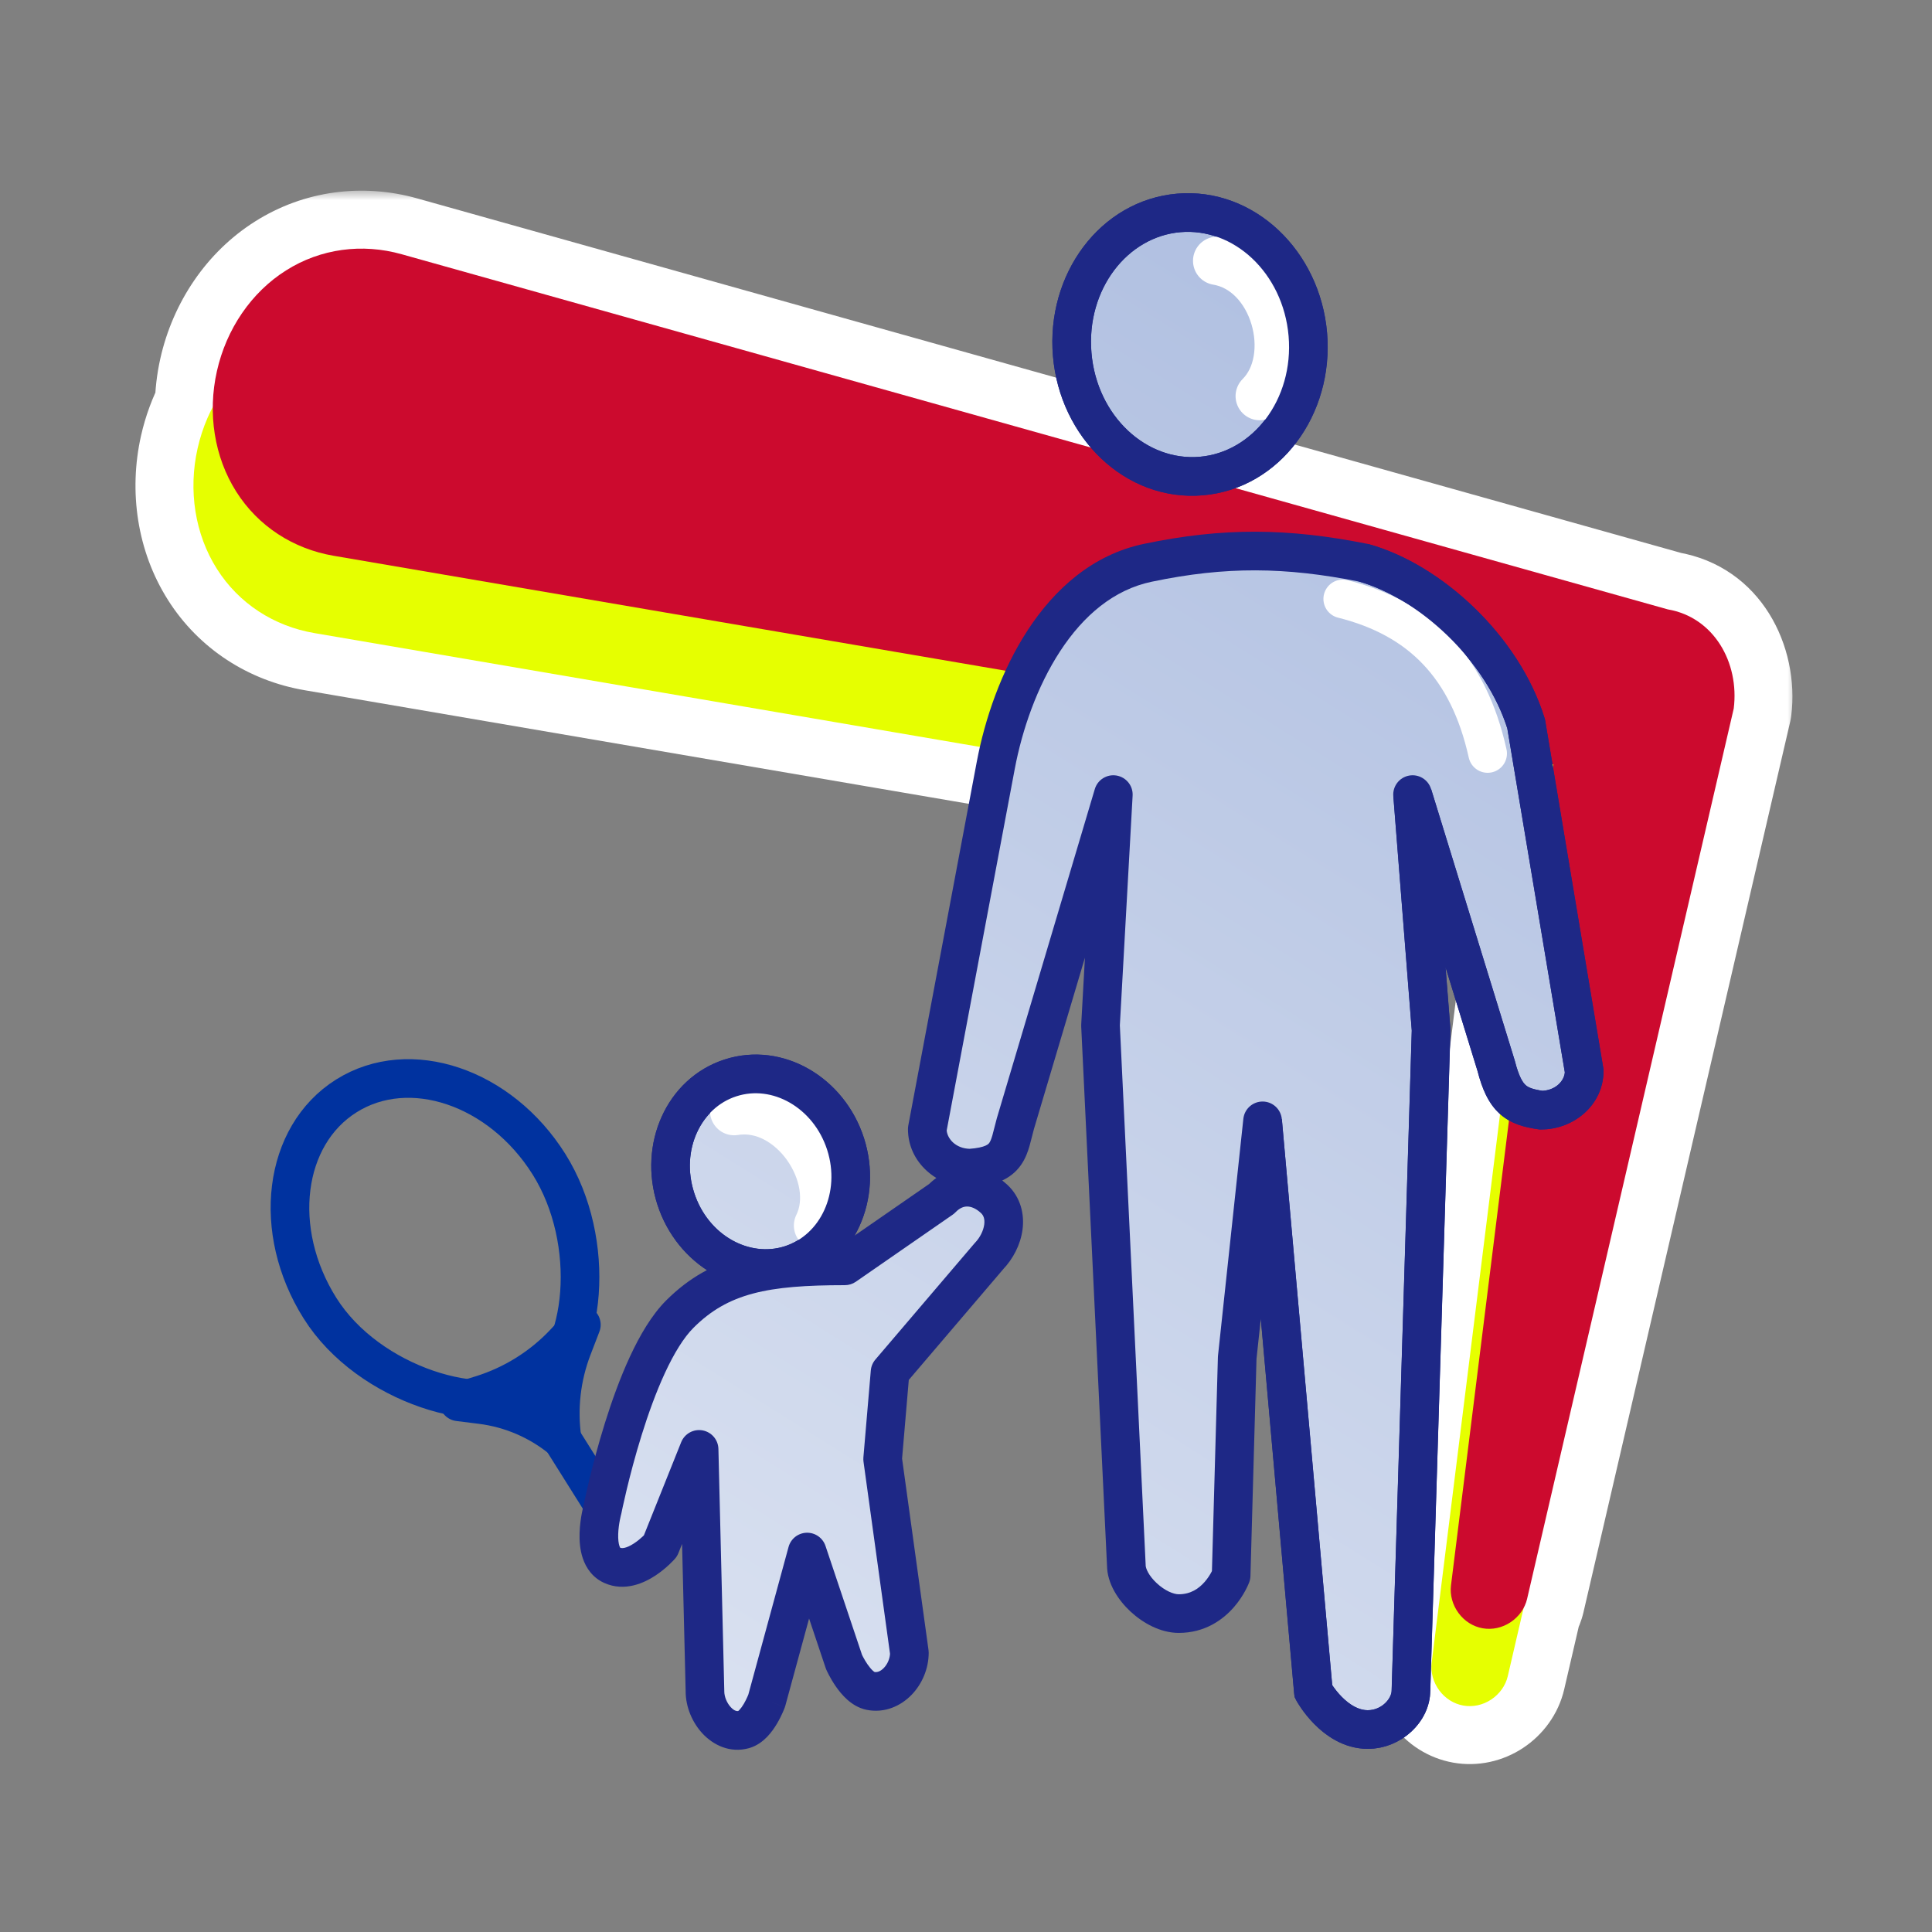 <svg width="100" height="100" viewBox="0 0 100 100" fill="none" xmlns="http://www.w3.org/2000/svg">
<rect x="0" y="0" width="100" height="100" fill="#808080" stroke="none"/>
<mask id="path-1-outside-1_9732_1542" maskUnits="userSpaceOnUse" x="6.013" y="9.869" width="87" height="82" fill="black">
<rect fill="white" x="6.013" y="9.869" width="87" height="82"/>
<path d="M14.802 14C16.595 12.864 18.745 12.584 20.79 13.159L86.326 31.542C88.701 31.948 90.036 34.283 89.738 36.674C86.608 50.163 83.477 63.652 80.346 77.141C79.911 79.014 79.476 80.887 79.041 82.76C79.003 82.923 78.94 83.079 78.86 83.227C78.587 84.404 78.314 85.582 78.041 86.76C77.927 87.251 77.612 87.685 77.181 87.97C76.749 88.254 76.236 88.367 75.74 88.279C75.244 88.191 74.802 87.908 74.494 87.492C74.188 87.076 74.042 86.56 74.103 86.06C74.341 84.152 74.579 82.243 74.817 80.335C76.345 68.079 77.873 55.822 79.4 43.565C60.254 40.291 41.108 37.016 21.962 33.741C20.067 33.417 18.171 33.093 16.275 32.769C14.181 32.412 12.359 31.239 11.226 29.444C10.091 27.653 9.737 25.386 10.227 23.207C10.398 22.452 10.665 21.732 11.015 21.064C11.02 20.447 11.089 19.823 11.227 19.207C11.718 17.028 13.009 15.132 14.802 14Z"/>
</mask>
<path d="M14.802 14C16.595 12.864 18.745 12.584 20.79 13.159L86.326 31.542C88.701 31.948 90.036 34.283 89.738 36.674C86.608 50.163 83.477 63.652 80.346 77.141C79.911 79.014 79.476 80.887 79.041 82.76C79.003 82.923 78.94 83.079 78.86 83.227C78.587 84.404 78.314 85.582 78.041 86.76C77.927 87.251 77.612 87.685 77.181 87.97C76.749 88.254 76.236 88.367 75.74 88.279C75.244 88.191 74.802 87.908 74.494 87.492C74.188 87.076 74.042 86.56 74.103 86.06C74.341 84.152 74.579 82.243 74.817 80.335C76.345 68.079 77.873 55.822 79.4 43.565C60.254 40.291 41.108 37.016 21.962 33.741C20.067 33.417 18.171 33.093 16.275 32.769C14.181 32.412 12.359 31.239 11.226 29.444C10.091 27.653 9.737 25.386 10.227 23.207C10.398 22.452 10.665 21.732 11.015 21.064C11.02 20.447 11.089 19.823 11.227 19.207C11.718 17.028 13.009 15.132 14.802 14Z" fill="white"/>
<path d="M14.802 14L16.404 16.536L16.407 16.535L14.802 14ZM20.79 13.159L19.978 16.047L19.98 16.048L20.79 13.159ZM86.326 31.542L85.516 34.431C85.616 34.459 85.718 34.481 85.82 34.499L86.326 31.542ZM89.738 36.674L92.661 37.352C92.684 37.251 92.702 37.148 92.715 37.045L89.738 36.674ZM80.346 77.141L77.423 76.462L80.346 77.141ZM79.041 82.76L81.963 83.44L81.963 83.438L79.041 82.76ZM78.86 83.227L76.219 81.805C76.093 82.039 75.998 82.289 75.938 82.548L78.86 83.227ZM78.041 86.76L80.963 87.44L80.963 87.438L78.041 86.76ZM77.181 87.97L78.832 90.475L78.835 90.472L77.181 87.97ZM75.74 88.279L75.215 91.233L75.215 91.233L75.74 88.279ZM74.494 87.492L72.078 89.271L72.081 89.275L74.494 87.492ZM74.103 86.06L71.127 85.689L71.126 85.691L74.103 86.06ZM74.817 80.335L77.794 80.706L74.817 80.335ZM79.4 43.565L82.377 43.937C82.576 42.345 81.487 40.879 79.906 40.608L79.4 43.565ZM21.962 33.741L21.456 36.698L21.962 33.741ZM16.275 32.769L16.781 29.811L16.779 29.811L16.275 32.769ZM11.226 29.444L13.762 27.842L13.76 27.839L11.226 29.444ZM10.227 23.207L7.301 22.548L7.301 22.548L10.227 23.207ZM11.015 21.064L13.672 22.457C13.893 22.035 14.011 21.566 14.014 21.089L11.015 21.064ZM11.227 19.207L8.301 18.548L8.301 18.548L11.227 19.207ZM14.802 14L16.407 16.535C17.451 15.873 18.717 15.692 19.978 16.047L20.79 13.159L21.602 10.271C18.773 9.475 15.74 9.855 13.197 11.466L14.802 14ZM20.79 13.159L19.98 16.048L85.516 34.431L86.326 31.542L87.136 28.654L21.6 10.271L20.79 13.159ZM86.326 31.542L85.82 34.499C86.101 34.547 86.324 34.692 86.503 34.973C86.7 35.283 86.829 35.757 86.761 36.303L89.738 36.674L92.715 37.045C93.16 33.475 91.167 29.326 86.832 28.585L86.326 31.542ZM89.738 36.674L86.816 35.995C83.686 49.483 80.554 62.975 77.423 76.462L80.346 77.141L83.268 77.819C86.399 64.329 89.529 50.842 92.661 37.352L89.738 36.674ZM80.346 77.141L77.423 76.462C77.206 77.399 76.989 78.335 76.771 79.272C76.554 80.208 76.336 81.145 76.119 82.082L79.041 82.76L81.963 83.438C82.181 82.502 82.398 81.565 82.616 80.629C82.833 79.692 83.051 78.756 83.268 77.819L80.346 77.141ZM79.041 82.76L76.119 82.079C76.152 81.939 76.196 81.846 76.219 81.805L78.86 83.227L81.502 84.649C81.683 84.312 81.854 83.907 81.963 83.44L79.041 82.76ZM78.86 83.227L75.938 82.548C75.667 83.715 75.389 84.918 75.119 86.082L78.041 86.76L80.963 87.438C81.24 86.246 81.507 85.094 81.783 83.905L78.86 83.227ZM78.041 86.76L75.119 86.079C75.191 85.77 75.365 85.574 75.527 85.467L77.181 87.97L78.835 90.472C79.859 89.796 80.662 88.731 80.963 87.44L78.041 86.76ZM77.181 87.97L75.53 85.465C75.704 85.35 75.965 85.272 76.265 85.326L75.74 88.279L75.215 91.233C76.508 91.463 77.794 91.159 78.832 90.475L77.181 87.97ZM75.74 88.279L76.266 85.326C76.565 85.379 76.783 85.541 76.907 85.71L74.494 87.492L72.081 89.275C72.82 90.276 73.924 91.003 75.215 91.233L75.74 88.279ZM74.494 87.492L76.91 85.714C77.025 85.869 77.12 86.112 77.081 86.428L74.103 86.06L71.126 85.691C70.963 87.007 71.351 88.283 72.078 89.271L74.494 87.492ZM74.103 86.06L77.081 86.431C77.338 84.365 77.537 82.772 77.794 80.706L74.817 80.335L71.84 79.964C71.622 81.714 71.345 83.938 71.127 85.689L74.103 86.06ZM74.817 80.335L77.794 80.706C79.314 68.511 80.857 56.131 82.377 43.937L79.4 43.565L76.423 43.194C74.888 55.513 73.376 67.646 71.84 79.964L74.817 80.335ZM79.4 43.565L79.906 40.608C60.954 37.367 41.42 34.026 22.468 30.784L21.962 33.741L21.456 36.698C40.796 40.006 59.555 43.214 78.895 46.523L79.4 43.565ZM21.962 33.741L22.468 30.784C20.583 30.462 18.666 30.134 16.781 29.811L16.275 32.769L15.77 35.726C17.675 36.052 19.55 36.372 21.456 36.698L21.962 33.741ZM16.275 32.769L16.779 29.811C15.487 29.591 14.421 28.886 13.762 27.842L11.226 29.444L8.689 31.047C10.297 33.592 12.876 35.233 15.772 35.726L16.275 32.769ZM11.226 29.444L13.76 27.839C13.083 26.771 12.825 25.328 13.154 23.866L10.227 23.207L7.301 22.548C6.649 25.444 7.099 28.535 8.691 31.049L11.226 29.444ZM10.227 23.207L13.154 23.866C13.266 23.369 13.442 22.895 13.672 22.457L11.015 21.064L8.358 19.671C7.888 20.568 7.529 21.535 7.301 22.548L10.227 23.207ZM11.015 21.064L14.014 21.089C14.018 20.678 14.064 20.267 14.154 19.866L11.227 19.207L8.301 18.548C8.114 19.379 8.022 20.216 8.015 21.04L11.015 21.064ZM11.227 19.207L14.154 19.866C14.483 18.404 15.334 17.212 16.404 16.536L14.802 14L13.2 11.464C10.684 13.053 8.953 15.652 8.301 18.548L11.227 19.207Z" fill="white" mask="url(#path-1-outside-1_9732_1542)"/>
<path d="M16.275 32.769C14.181 32.412 12.359 31.238 11.225 29.443C10.091 27.652 9.737 25.386 10.228 23.207C10.718 21.027 12.009 19.132 13.802 17.999C15.595 16.863 17.744 16.584 19.789 17.159C21.641 17.678 23.492 18.198 25.344 18.717C45.338 24.325 65.332 29.933 85.326 35.542C87.701 35.948 89.036 38.283 88.738 40.674C85.608 54.163 82.477 67.652 79.346 81.14C78.911 83.014 78.476 84.887 78.042 86.76C77.927 87.251 77.612 87.686 77.181 87.97C76.749 88.255 76.236 88.367 75.74 88.279C75.244 88.191 74.801 87.909 74.494 87.492C74.187 87.076 74.041 86.56 74.103 86.059C74.341 84.151 74.579 82.243 74.817 80.335C76.53 66.594 78.243 52.853 79.956 39.112L83.367 44.245C62.899 40.743 42.43 37.242 21.962 33.741C20.066 33.417 18.171 33.093 16.275 32.769Z" fill="#E6FF00"/>
<path d="M17.275 28.768C15.181 28.412 13.359 27.238 12.225 25.443C11.091 23.652 10.737 21.386 11.228 19.207C11.718 17.027 13.009 15.132 14.802 13.999C16.595 12.864 18.744 12.584 20.789 13.159C22.641 13.678 24.492 14.198 26.344 14.717C46.338 20.325 66.332 25.933 86.326 31.542C88.701 31.948 90.036 34.283 89.738 36.674C86.608 50.163 83.477 63.652 80.346 77.14C79.911 79.014 79.476 80.887 79.042 82.76C78.927 83.251 78.612 83.686 78.181 83.97C77.749 84.255 77.236 84.367 76.74 84.279C76.244 84.191 75.801 83.909 75.494 83.492C75.187 83.076 75.041 82.56 75.103 82.059C75.341 80.151 75.579 78.243 75.817 76.335C77.53 62.594 79.243 48.853 80.956 35.112L84.367 40.245C63.899 36.743 43.43 33.242 22.962 29.741C21.066 29.417 19.171 29.093 17.275 28.768Z" fill="#CC0A2E"/>
<path d="M28.415 60.259C30.932 64.268 30.338 70.185 27.713 71.834C25.088 73.482 19.076 71.714 16.559 67.705C14.041 63.696 14.654 58.779 17.928 56.723C21.202 54.667 25.897 56.25 28.415 60.259Z" stroke="#00329F" stroke-width="2"/>
<line x1="28.033" y1="72.814" x2="31.756" y2="78.741" stroke="#00329F" stroke-width="2" stroke-linecap="round"/>
<path d="M30.091 68.569L29.629 69.771C29.05 71.278 28.867 72.909 29.096 74.507C27.9 73.523 26.449 72.898 24.912 72.705L23.739 72.558L24.899 72.198C26.569 71.682 28.073 70.737 29.263 69.458L30.091 68.569Z" stroke="#00329F" stroke-width="2" stroke-linecap="round" stroke-linejoin="round"/>
<path d="M48.738 62.052C49.534 61.225 50.611 61.271 51.453 62.052C52.296 62.833 51.981 64.194 51.185 65.02L46.069 71.02L45.685 75.52L47.069 85.546C47.069 86.648 46.137 87.732 45.057 87.52C44.278 87.368 43.685 86.02 43.685 86.02L41.779 80.334L39.685 88.02C39.685 88.02 39.22 89.318 38.502 89.52C37.442 89.819 36.489 88.625 36.489 87.546L36.185 75.02L34.185 80.02C34.18 80.025 32.849 81.544 31.686 81.02C30.521 80.496 31.186 78.12 31.186 78.12C31.198 78.055 32.696 70.51 35.185 68.02C37.278 65.928 39.685 65.52 43.728 65.52L48.738 62.052ZM59.417 29.129C63.383 28.299 66.609 28.339 70.575 29.129C74.013 30.09 77.771 33.525 78.991 37.469L81.996 55.44C81.996 56.566 80.981 57.462 79.762 57.462C78.482 57.275 77.889 56.925 77.438 55.165L73.114 41.128L74.072 53.313L73.029 87.499C73.029 88.52 72.017 89.52 70.795 89.52C69.063 89.52 67.978 87.545 67.978 87.545L65.351 58.015L64.037 70.279L63.724 81.544C63.722 81.549 62.992 83.519 61.012 83.519C59.789 83.519 58.299 82.121 58.299 81.019L56.962 53.073L57.626 41.128L52.555 58.165C52.199 59.43 52.263 60.315 50.23 60.463C48.986 60.463 47.996 59.544 47.996 58.441L51.541 39.613C52.335 35.396 54.785 30.093 59.417 29.129ZM37.813 55.79C40.24 55.008 42.905 56.538 43.766 59.207C44.626 61.876 43.356 64.675 40.93 65.457C38.503 66.239 35.838 64.709 34.977 62.04C34.117 59.371 35.387 56.572 37.813 55.79ZM61.013 11.021C64.38 10.734 67.37 13.55 67.69 17.311C68.011 21.073 65.54 24.354 62.173 24.641C58.805 24.928 55.816 22.111 55.495 18.351C55.175 14.589 57.645 11.307 61.013 11.021Z" fill="url(#paint0_linear_9732_1542)"/>
<path d="M48.738 62.052L49.307 62.874C49.362 62.836 49.413 62.793 49.459 62.745L48.738 62.052ZM51.453 62.052L52.133 61.318L52.133 61.318L51.453 62.052ZM51.185 65.02L50.465 64.327C50.451 64.342 50.438 64.356 50.425 64.372L51.185 65.02ZM46.069 71.02L45.308 70.372C45.173 70.53 45.091 70.728 45.073 70.936L46.069 71.02ZM45.685 75.52L44.689 75.436C44.683 75.509 44.685 75.584 44.695 75.657L45.685 75.52ZM47.069 85.546L48.069 85.546C48.069 85.5 48.066 85.454 48.06 85.409L47.069 85.546ZM45.057 87.52L44.864 88.502L44.864 88.502L45.057 87.52ZM43.685 86.02L42.737 86.338C42.747 86.367 42.758 86.395 42.77 86.423L43.685 86.02ZM41.779 80.334L42.727 80.016C42.587 79.599 42.191 79.322 41.751 79.334C41.31 79.347 40.93 79.646 40.815 80.071L41.779 80.334ZM39.685 88.02L40.627 88.358C40.636 88.334 40.644 88.309 40.65 88.283L39.685 88.02ZM38.502 89.52L38.773 90.483L38.773 90.483L38.502 89.52ZM36.489 87.546L37.489 87.546C37.489 87.538 37.489 87.53 37.489 87.522L36.489 87.546ZM36.185 75.02L37.185 74.996C37.174 74.522 36.83 74.121 36.363 74.036C35.896 73.952 35.434 74.208 35.257 74.649L36.185 75.02ZM34.185 80.02L34.937 80.68C35.011 80.594 35.071 80.497 35.113 80.392L34.185 80.02ZM31.686 81.02L31.275 81.932L31.275 81.932L31.686 81.02ZM31.186 78.12L32.148 78.39C32.156 78.365 32.161 78.34 32.166 78.314L31.186 78.12ZM35.185 68.02L34.478 67.313L34.478 67.313L35.185 68.02ZM43.728 65.52L43.728 66.52C43.932 66.52 44.13 66.459 44.298 66.343L43.728 65.52ZM59.417 29.129L59.621 30.108L59.622 30.108L59.417 29.129ZM70.575 29.129L70.844 28.166C70.82 28.159 70.795 28.153 70.771 28.148L70.575 29.129ZM78.991 37.469L79.978 37.304C79.97 37.26 79.96 37.216 79.947 37.173L78.991 37.469ZM81.996 55.44H82.996C82.996 55.385 82.992 55.33 82.982 55.276L81.996 55.44ZM79.762 57.462L79.617 58.451C79.665 58.458 79.713 58.462 79.762 58.462L79.762 57.462ZM77.438 55.165L78.406 54.916C78.402 54.901 78.398 54.886 78.393 54.871L77.438 55.165ZM73.114 41.128L74.07 40.834C73.92 40.346 73.427 40.05 72.927 40.146C72.426 40.241 72.077 40.698 72.117 41.206L73.114 41.128ZM74.072 53.313L75.072 53.344C75.073 53.308 75.072 53.271 75.069 53.235L74.072 53.313ZM73.029 87.499L72.03 87.469C72.029 87.479 72.029 87.489 72.029 87.499H73.029ZM70.795 89.52L70.795 90.52H70.795L70.795 89.52ZM67.978 87.545L66.981 87.633C66.994 87.771 67.034 87.905 67.101 88.026L67.978 87.545ZM65.351 58.015L66.347 57.926C66.301 57.414 65.874 57.019 65.36 57.015C64.845 57.01 64.411 57.397 64.356 57.908L65.351 58.015ZM64.037 70.279L63.043 70.173C63.04 70.199 63.038 70.225 63.038 70.251L64.037 70.279ZM63.724 81.544L64.662 81.891C64.699 81.788 64.72 81.681 64.723 81.572L63.724 81.544ZM61.012 83.519V84.519H61.012L61.012 83.519ZM58.299 81.019H59.299C59.299 81.003 59.298 80.987 59.298 80.971L58.299 81.019ZM56.962 53.073L55.964 53.018C55.962 53.052 55.961 53.087 55.963 53.121L56.962 53.073ZM57.626 41.128L58.624 41.183C58.653 40.677 58.297 40.23 57.797 40.143C57.298 40.056 56.812 40.356 56.667 40.843L57.626 41.128ZM52.555 58.165L51.596 57.88C51.595 57.885 51.593 57.89 51.592 57.895L52.555 58.165ZM50.23 60.463L50.23 61.463C50.255 61.463 50.279 61.462 50.303 61.46L50.23 60.463ZM47.996 58.441L47.013 58.256C47.002 58.317 46.996 58.379 46.996 58.442L47.996 58.441ZM51.541 39.613L50.558 39.428L50.558 39.428L51.541 39.613ZM37.813 55.79L37.507 54.838L37.507 54.838L37.813 55.79ZM43.766 59.207L44.717 58.9L44.717 58.9L43.766 59.207ZM40.93 65.457L41.236 66.409L41.236 66.409L40.93 65.457ZM34.977 62.04L34.026 62.347L34.026 62.347L34.977 62.04ZM61.013 11.021L60.928 10.024L60.928 10.024L61.013 11.021ZM67.69 17.311L68.687 17.227L68.687 17.227L67.69 17.311ZM62.173 24.641L62.258 25.637H62.258L62.173 24.641ZM55.495 18.351L54.499 18.436L54.499 18.436L55.495 18.351ZM48.738 62.052L49.459 62.745C49.685 62.51 49.896 62.447 50.066 62.449C50.249 62.451 50.499 62.531 50.773 62.785L51.453 62.052L52.133 61.318C51.564 60.791 50.855 60.458 50.09 60.449C49.313 60.44 48.587 60.767 48.018 61.358L48.738 62.052ZM51.453 62.052L50.773 62.785C50.906 62.908 50.982 63.092 50.943 63.386C50.901 63.697 50.73 64.052 50.465 64.327L51.185 65.02L51.906 65.714C52.437 65.162 52.821 64.423 52.925 63.652C53.031 62.863 52.843 61.977 52.133 61.318L51.453 62.052ZM51.185 65.02L50.425 64.372L45.308 70.372L46.069 71.02L46.83 71.669L51.947 65.669L51.185 65.02ZM46.069 71.02L45.073 70.936L44.689 75.436L45.685 75.52L46.682 75.606L47.066 71.106L46.069 71.02ZM45.685 75.52L44.695 75.657L46.079 85.683L47.069 85.546L48.06 85.409L46.676 75.384L45.685 75.52ZM47.069 85.546L46.069 85.546C46.069 85.828 45.944 86.129 45.748 86.332C45.559 86.528 45.384 86.566 45.249 86.539L45.057 87.52L44.864 88.502C45.81 88.687 46.641 88.288 47.189 87.719C47.729 87.158 48.069 86.366 48.069 85.546L47.069 85.546ZM45.057 87.52L45.249 86.539C45.297 86.549 45.273 86.559 45.181 86.477C45.095 86.4 44.999 86.285 44.902 86.145C44.808 86.009 44.73 85.872 44.675 85.768C44.648 85.716 44.628 85.675 44.615 85.648C44.609 85.635 44.604 85.625 44.602 85.62C44.601 85.617 44.6 85.616 44.6 85.615C44.6 85.615 44.6 85.615 44.6 85.616C44.6 85.616 44.6 85.616 44.6 85.617C44.6 85.617 44.601 85.617 44.601 85.617C44.601 85.617 44.601 85.618 44.601 85.618C44.601 85.618 44.601 85.618 43.685 86.02C42.77 86.423 42.77 86.423 42.77 86.423C42.77 86.424 42.77 86.424 42.77 86.424C42.771 86.424 42.771 86.424 42.771 86.425C42.771 86.425 42.772 86.426 42.772 86.427C42.773 86.429 42.774 86.431 42.775 86.433C42.777 86.438 42.78 86.444 42.783 86.451C42.79 86.466 42.799 86.486 42.81 86.509C42.833 86.557 42.865 86.622 42.905 86.699C42.986 86.852 43.104 87.061 43.256 87.281C43.405 87.497 43.603 87.748 43.847 87.967C44.085 88.18 44.427 88.416 44.864 88.502L45.057 87.52ZM43.685 86.02L44.634 85.703L42.727 80.016L41.779 80.334L40.831 80.652L42.737 86.338L43.685 86.02ZM41.779 80.334L40.815 80.071L38.721 87.758L39.685 88.02L40.65 88.283L42.744 80.597L41.779 80.334ZM39.685 88.02C38.744 87.683 38.744 87.683 38.744 87.682C38.745 87.682 38.745 87.682 38.745 87.682C38.745 87.682 38.745 87.682 38.745 87.681C38.745 87.681 38.745 87.681 38.745 87.68C38.745 87.68 38.745 87.68 38.745 87.68C38.745 87.68 38.745 87.681 38.744 87.684C38.742 87.689 38.739 87.698 38.734 87.71C38.724 87.736 38.708 87.775 38.686 87.824C38.642 87.924 38.579 88.055 38.502 88.187C38.422 88.322 38.342 88.432 38.27 88.507C38.192 88.588 38.175 88.574 38.231 88.558L38.502 89.52L38.773 90.483C39.187 90.366 39.498 90.114 39.71 89.895C39.927 89.669 40.098 89.417 40.224 89.202C40.353 88.984 40.451 88.778 40.517 88.629C40.55 88.553 40.576 88.49 40.595 88.443C40.604 88.42 40.611 88.401 40.616 88.386C40.619 88.379 40.621 88.373 40.623 88.369C40.624 88.366 40.625 88.364 40.625 88.362C40.626 88.362 40.626 88.361 40.626 88.36C40.626 88.36 40.626 88.359 40.627 88.359C40.627 88.359 40.627 88.359 40.627 88.359C40.627 88.358 40.627 88.358 39.685 88.02ZM38.502 89.52L38.231 88.558C38.169 88.575 38.031 88.583 37.828 88.367C37.619 88.143 37.489 87.815 37.489 87.546L36.489 87.546L35.489 87.546C35.489 88.356 35.836 89.165 36.368 89.733C36.907 90.309 37.775 90.764 38.773 90.483L38.502 89.52ZM36.489 87.546L37.489 87.522L37.185 74.996L36.185 75.02L35.186 75.045L35.49 87.57L36.489 87.546ZM36.185 75.02L35.257 74.649L33.256 79.649L34.185 80.02L35.113 80.392L37.114 75.392L36.185 75.02ZM34.185 80.02L33.432 79.362C33.452 79.34 33.188 79.642 32.82 79.883C32.403 80.157 32.182 80.147 32.096 80.109L31.686 81.02L31.275 81.932C32.352 82.417 33.378 81.91 33.919 81.554C34.51 81.166 34.913 80.706 34.937 80.68L34.185 80.02ZM31.686 81.02L32.096 80.109C32.096 80.109 32.097 80.109 32.099 80.11C32.1 80.111 32.102 80.112 32.104 80.114C32.108 80.117 32.109 80.118 32.107 80.116C32.102 80.11 32.083 80.084 32.062 80.022C32.016 79.886 31.99 79.676 31.998 79.405C32.006 79.144 32.044 78.886 32.082 78.687C32.101 78.59 32.119 78.51 32.131 78.457C32.138 78.431 32.143 78.412 32.146 78.4C32.147 78.394 32.148 78.39 32.149 78.388C32.149 78.388 32.149 78.387 32.149 78.387C32.149 78.388 32.149 78.388 32.149 78.388C32.149 78.388 32.149 78.388 32.149 78.389C32.149 78.389 32.149 78.389 32.149 78.389C32.149 78.389 32.148 78.39 31.186 78.12C30.223 77.851 30.223 77.851 30.222 77.851C30.222 77.851 30.222 77.852 30.222 77.852C30.222 77.852 30.222 77.853 30.222 77.853C30.222 77.854 30.221 77.855 30.221 77.856C30.22 77.859 30.22 77.862 30.218 77.865C30.216 77.873 30.214 77.882 30.211 77.894C30.205 77.917 30.197 77.949 30.187 77.989C30.168 78.068 30.143 78.179 30.118 78.312C30.067 78.575 30.012 78.943 29.999 79.342C29.987 79.731 30.013 80.213 30.17 80.67C30.332 81.143 30.66 81.655 31.275 81.932L31.686 81.02ZM31.186 78.12L32.166 78.314C32.17 78.297 32.54 76.434 33.212 74.277C33.548 73.198 33.954 72.065 34.419 71.06C34.892 70.04 35.394 69.226 35.893 68.728L35.185 68.02L34.478 67.313C33.733 68.059 33.113 69.123 32.605 70.219C32.089 71.332 31.653 72.555 31.302 73.682C30.6 75.936 30.214 77.878 30.205 77.926L31.186 78.12ZM35.185 68.02L35.893 68.728C37.684 66.936 39.728 66.52 43.728 66.52L43.728 65.52L43.728 64.52C39.642 64.52 36.873 64.92 34.478 67.313L35.185 68.02ZM43.728 65.52L44.298 66.343L49.307 62.874L48.738 62.052L48.169 61.23L43.159 64.698L43.728 65.52ZM59.417 29.129L59.622 30.108C63.446 29.307 66.536 29.344 70.38 30.11L70.575 29.129L70.771 28.148C66.683 27.334 63.32 27.29 59.212 28.15L59.417 29.129ZM70.575 29.129L70.306 30.092C71.833 30.519 73.491 31.518 74.919 32.899C76.345 34.278 77.485 35.983 78.036 37.764L78.991 37.469L79.947 37.173C79.277 35.011 77.928 33.027 76.31 31.462C74.694 29.899 72.755 28.7 70.844 28.166L70.575 29.129ZM78.991 37.469L78.005 37.634L81.01 55.605L81.996 55.44L82.982 55.276L79.978 37.304L78.991 37.469ZM81.996 55.44H80.996C80.996 55.915 80.533 56.462 79.762 56.462L79.762 57.462L79.762 58.462C81.428 58.462 82.996 57.217 82.996 55.44H81.996ZM79.762 57.462L79.906 56.472C79.306 56.385 79.094 56.283 78.961 56.163C78.817 56.032 78.617 55.74 78.406 54.916L77.438 55.165L76.469 55.414C76.71 56.351 77.032 57.113 77.617 57.644C78.214 58.185 78.938 58.352 79.617 58.451L79.762 57.462ZM77.438 55.165L78.393 54.871L74.07 40.834L73.114 41.128L72.159 41.422L76.482 55.459L77.438 55.165ZM73.114 41.128L72.117 41.206L73.075 53.392L74.072 53.313L75.069 53.235L74.111 41.05L73.114 41.128ZM74.072 53.313L73.073 53.283L72.03 87.469L73.029 87.499L74.029 87.529L75.072 53.344L74.072 53.313ZM73.029 87.499H72.029C72.029 87.902 71.534 88.52 70.795 88.52L70.795 89.52L70.795 90.52C72.501 90.52 74.029 89.139 74.029 87.499H73.029ZM70.795 89.52L70.795 88.52C70.32 88.52 69.857 88.244 69.448 87.83C69.254 87.634 69.1 87.434 68.995 87.283C68.943 87.208 68.905 87.147 68.88 87.108C68.868 87.088 68.86 87.074 68.856 87.066C68.853 87.062 68.852 87.06 68.852 87.06C68.852 87.059 68.852 87.059 68.852 87.06C68.852 87.061 68.853 87.061 68.853 87.061C68.853 87.062 68.853 87.062 68.853 87.062C68.853 87.062 68.854 87.063 68.854 87.063C68.854 87.063 68.854 87.063 67.978 87.545C67.101 88.026 67.101 88.027 67.101 88.027C67.102 88.027 67.102 88.028 67.102 88.028C67.102 88.028 67.102 88.029 67.103 88.029C67.103 88.03 67.104 88.031 67.105 88.032C67.106 88.035 67.108 88.038 67.109 88.041C67.113 88.049 67.118 88.057 67.125 88.068C67.137 88.089 67.154 88.117 67.175 88.152C67.217 88.221 67.276 88.314 67.353 88.425C67.506 88.644 67.731 88.938 68.025 89.236C68.592 89.809 69.538 90.52 70.795 90.52L70.795 89.52ZM67.978 87.545L68.974 87.456L66.347 57.926L65.351 58.015L64.355 58.103L66.981 87.633L67.978 87.545ZM65.351 58.015L64.356 57.908L63.043 70.173L64.037 70.279L65.031 70.386L66.345 58.121L65.351 58.015ZM64.037 70.279L63.038 70.251L62.724 81.516L63.724 81.544L64.723 81.572L65.037 70.307L64.037 70.279ZM63.724 81.544L62.786 81.197C62.804 81.147 62.673 81.513 62.356 81.876C62.051 82.226 61.628 82.519 61.012 82.519L61.012 83.519L61.012 84.519C62.376 84.519 63.307 83.828 63.863 83.191C64.407 82.568 64.641 81.947 64.662 81.891L63.724 81.544ZM61.012 83.519V82.519C60.744 82.519 60.298 82.34 59.877 81.949C59.443 81.547 59.299 81.168 59.299 81.019H58.299H57.299C57.299 81.971 57.9 82.843 58.517 83.416C59.147 84 60.057 84.519 61.012 84.519V83.519ZM58.299 81.019L59.298 80.971L57.961 53.026L56.962 53.073L55.963 53.121L57.3 81.066L58.299 81.019ZM56.962 53.073L57.96 53.129L58.624 41.183L57.626 41.128L56.627 41.072L55.964 53.018L56.962 53.073ZM57.626 41.128L56.667 40.843L51.596 57.88L52.555 58.165L53.513 58.45L58.584 41.413L57.626 41.128ZM52.555 58.165L51.592 57.895C51.543 58.069 51.502 58.236 51.466 58.38C51.429 58.529 51.398 58.65 51.367 58.761C51.302 58.986 51.25 59.092 51.206 59.154C51.176 59.197 51.047 59.401 50.158 59.465L50.23 60.463L50.303 61.46C51.446 61.377 52.302 61.065 52.837 60.312C53.075 59.976 53.202 59.615 53.288 59.314C53.332 59.162 53.371 59.005 53.407 58.862C53.443 58.715 53.478 58.577 53.517 58.435L52.555 58.165ZM50.23 60.463L50.231 59.463C49.45 59.463 48.996 58.907 48.996 58.441L47.996 58.441L46.996 58.442C46.996 60.181 48.523 61.463 50.23 61.463L50.23 60.463ZM47.996 58.441L48.979 58.626L52.524 39.798L51.541 39.613L50.558 39.428L47.013 58.256L47.996 58.441ZM51.541 39.613L52.524 39.798C52.903 37.784 53.675 35.536 54.877 33.699C56.078 31.863 57.649 30.518 59.621 30.108L59.417 29.129L59.213 28.15C56.552 28.704 54.583 30.493 53.203 32.604C51.823 34.713 50.973 37.225 50.558 39.428L51.541 39.613ZM37.813 55.79L38.12 56.742C39.938 56.156 42.095 57.283 42.814 59.514L43.766 59.207L44.717 58.9C43.716 55.793 40.542 53.86 37.507 54.838L37.813 55.79ZM43.766 59.207L42.814 59.514C43.533 61.745 42.441 63.919 40.623 64.505L40.93 65.457L41.236 66.409C44.272 65.43 45.719 62.008 44.717 58.9L43.766 59.207ZM40.93 65.457L40.623 64.505C38.805 65.091 36.648 63.964 35.929 61.733L34.977 62.04L34.026 62.347C35.028 65.454 38.201 67.387 41.236 66.409L40.93 65.457ZM34.977 62.04L35.929 61.733C35.21 59.502 36.303 57.328 38.12 56.742L37.813 55.79L37.507 54.838C34.471 55.817 33.024 59.239 34.026 62.347L34.977 62.04ZM61.013 11.021L61.097 12.017C63.814 11.786 66.411 14.079 66.694 17.396L67.69 17.311L68.687 17.227C68.329 13.022 64.946 9.682 60.928 10.024L61.013 11.021ZM67.69 17.311L66.694 17.396C66.977 20.713 64.805 23.413 62.088 23.644L62.173 24.641L62.258 25.637C66.276 25.295 69.045 21.432 68.687 17.227L67.69 17.311ZM62.173 24.641L62.088 23.644C59.371 23.876 56.774 21.583 56.492 18.266L55.495 18.351L54.499 18.436C54.857 22.64 58.239 25.979 62.258 25.637L62.173 24.641ZM55.495 18.351L56.492 18.266C56.209 14.948 58.381 12.248 61.098 12.017L61.013 11.021L60.928 10.024C56.909 10.367 54.14 14.23 54.499 18.436L55.495 18.351Z" fill="#1E2886"/>
<path d="M65.203 20.502C67.203 18.502 66 14 63 13.5" stroke="white" stroke-width="2.5" stroke-linecap="round"/>
<path d="M42.341 63.432C43.59 60.895 41.002 57.02 38 57.512" stroke="white" stroke-width="2.5" stroke-linecap="round"/>
<path d="M77 39C76 34.5 73.5 32 69.5 31" stroke="white" stroke-width="2" stroke-linecap="round"/>
<path d="M65.354 58.014L67.982 87.545C67.982 87.545 69.067 89.52 70.799 89.52C72.021 89.52 73.033 88.52 73.033 87.499L74.076 53.313L73.118 41.128L77.442 55.164C77.894 56.925 78.486 57.274 79.765 57.462C80.984 57.462 82 56.566 82 55.44L78.995 37.468C77.775 33.525 74.016 30.089 70.579 29.128M55.499 18.35C55.178 14.589 57.648 11.307 61.016 11.02C64.383 10.733 67.373 13.55 67.694 17.311C68.014 21.072 65.544 24.354 62.177 24.64C58.809 24.927 55.819 22.111 55.499 18.35Z" stroke="#1E2886" stroke-width="2"/>
<path d="M40.929 65.458C43.355 64.675 44.625 61.877 43.765 59.208C42.904 56.539 40.24 55.009 37.813 55.791C35.386 56.573 34.116 59.371 34.977 62.041C35.837 64.71 38.502 66.24 40.929 65.458Z" stroke="#1E2886" stroke-width="2"/>
<defs>
<linearGradient id="paint0_linear_9732_1542" x1="121.503" y1="-41.001" x2="26.002" y2="111.503" gradientUnits="userSpaceOnUse">
<stop stop-color="#8AA1D3"/>
<stop offset="1" stop-color="#E6EBF5"/>
</linearGradient>
</defs>
</svg>
